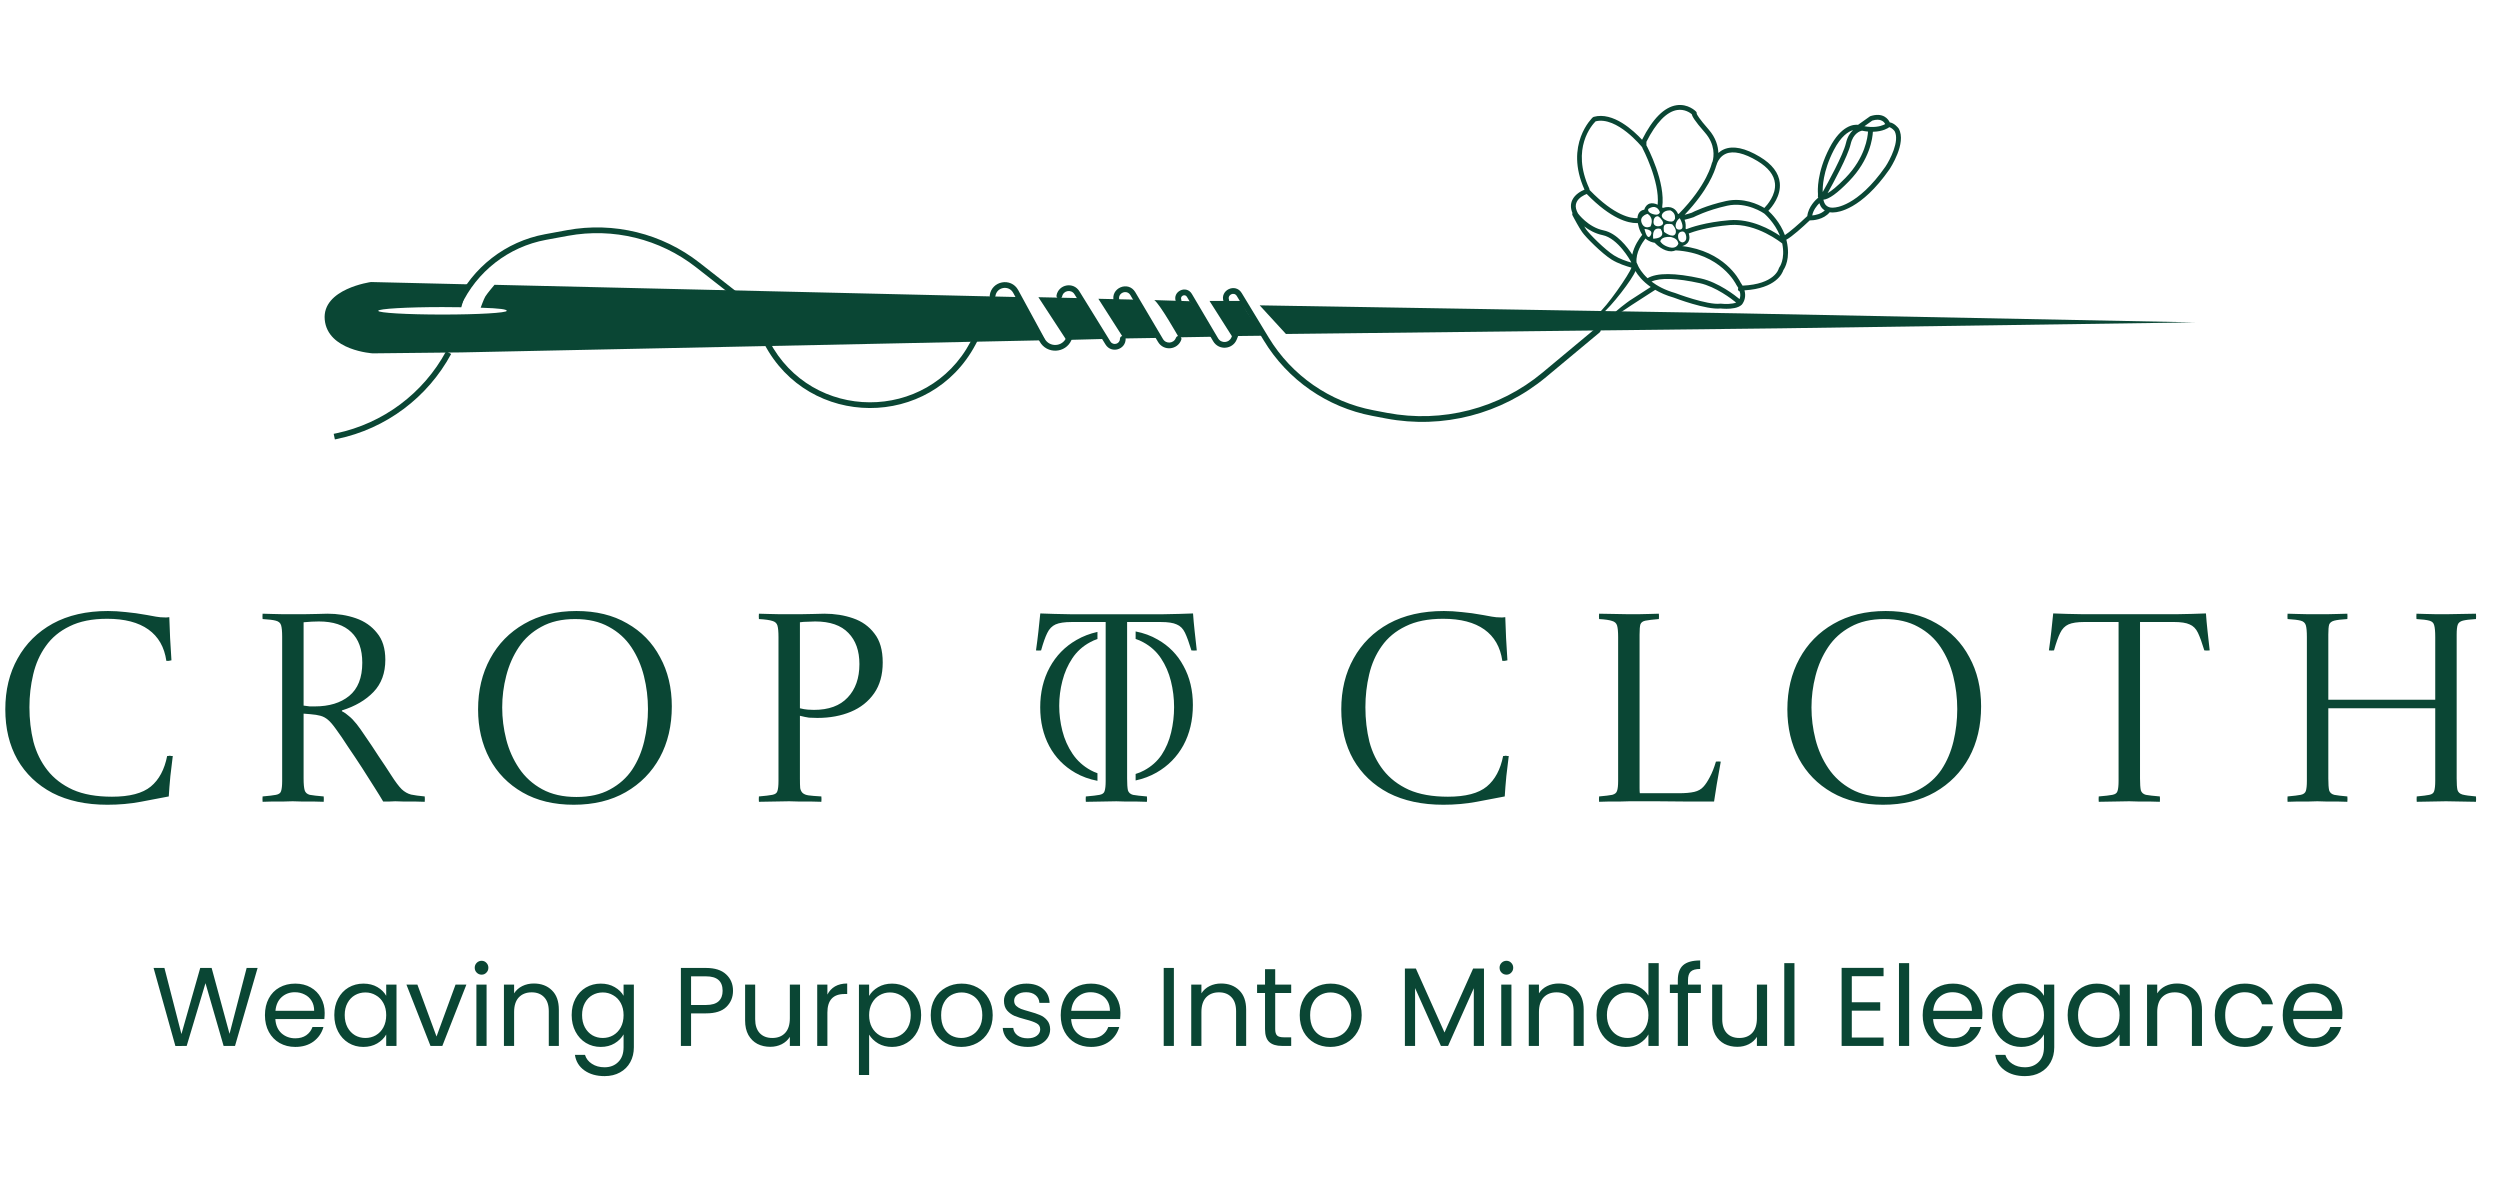 <svg xmlns="http://www.w3.org/2000/svg" fill="none" viewBox="0 0 447 215" height="215" width="447">
<g clip-path="url(#clip0_43_7734)">
<path fill="#0A4634" d="M30.894 135.169C30.766 136.191 30.623 137.389 30.463 138.763C30.335 140.104 30.239 141.318 30.175 142.404C28.738 142.692 27.061 143.011 25.145 143.362C23.26 143.714 21.28 143.889 19.203 143.889C15.402 143.889 12.128 143.187 9.381 141.781C6.666 140.344 4.574 138.348 3.105 135.792C1.667 133.237 0.949 130.25 0.949 126.832C0.949 123.383 1.683 120.348 3.153 117.729C4.622 115.078 6.714 113.002 9.429 111.5C12.176 109.999 15.466 109.249 19.299 109.249C20.321 109.249 21.391 109.312 22.509 109.44C23.627 109.536 24.889 109.712 26.294 109.967C26.837 110.063 27.365 110.159 27.876 110.255C28.387 110.351 28.93 110.398 29.505 110.398C29.601 110.398 29.696 110.398 29.792 110.398C29.92 110.398 30.08 110.382 30.271 110.351C30.303 111.373 30.351 112.618 30.415 114.088C30.511 115.557 30.591 116.883 30.655 118.064C30.463 118.096 30.303 118.128 30.175 118.16C30.048 118.16 29.904 118.16 29.744 118.16C29.393 115.701 28.323 113.832 26.534 112.554C24.745 111.277 22.286 110.638 19.155 110.638C16.472 110.638 14.236 111.085 12.448 111.98C10.659 112.842 9.238 114.024 8.184 115.525C7.129 116.994 6.379 118.687 5.932 120.604C5.484 122.488 5.261 124.437 5.261 126.449C5.261 128.621 5.5 130.681 5.98 132.63C6.491 134.546 7.321 136.239 8.471 137.709C9.621 139.178 11.138 140.344 13.023 141.206C14.907 142.037 17.239 142.452 20.018 142.452C23.18 142.452 25.496 141.845 26.965 140.631C28.435 139.418 29.409 137.597 29.888 135.169C29.952 135.169 30.016 135.169 30.08 135.169C30.175 135.137 30.271 135.121 30.367 135.121C30.431 135.121 30.511 135.137 30.607 135.169C30.703 135.169 30.798 135.169 30.894 135.169ZM55.481 127.695L54.283 127.599V139.194C54.283 140.152 54.347 140.855 54.475 141.302C54.603 141.717 54.906 141.989 55.385 142.117C55.896 142.212 56.727 142.308 57.877 142.404C57.909 142.724 57.909 143.043 57.877 143.362C57.429 143.362 56.839 143.346 56.104 143.314C55.401 143.314 54.699 143.314 53.996 143.314C53.325 143.283 52.766 143.267 52.319 143.267C51.904 143.267 51.345 143.283 50.642 143.314C49.971 143.314 49.3 143.314 48.63 143.314C47.959 143.346 47.4 143.362 46.953 143.362C46.921 143.043 46.921 142.724 46.953 142.404C48.071 142.308 48.869 142.212 49.348 142.117C49.859 142.021 50.163 141.797 50.258 141.446C50.386 141.063 50.45 140.456 50.45 139.625V113.848C50.45 112.89 50.386 112.203 50.258 111.788C50.131 111.373 49.811 111.101 49.3 110.973C48.821 110.846 48.039 110.75 46.953 110.686C46.921 110.366 46.921 110.047 46.953 109.728C47.4 109.728 47.959 109.744 48.63 109.776C49.332 109.776 50.019 109.792 50.69 109.823C51.392 109.823 51.952 109.823 52.367 109.823C52.782 109.823 53.405 109.823 54.235 109.823C55.066 109.792 55.896 109.776 56.727 109.776C57.557 109.744 58.164 109.728 58.547 109.728C60.368 109.728 62.061 109.999 63.626 110.542C65.191 111.085 66.453 111.964 67.411 113.177C68.401 114.359 68.897 115.956 68.897 117.969C68.897 120.332 68.194 122.249 66.788 123.718C65.383 125.187 63.498 126.289 61.135 127.024V127.168C61.582 127.391 61.997 127.679 62.38 128.03C62.796 128.35 63.259 128.829 63.77 129.468C64.153 129.947 64.696 130.713 65.399 131.767C66.134 132.822 66.9 133.971 67.699 135.217C68.529 136.431 69.28 137.565 69.951 138.619C70.685 139.769 71.308 140.599 71.819 141.11C72.33 141.59 72.889 141.909 73.496 142.069C74.103 142.196 74.918 142.308 75.94 142.404C75.972 142.724 75.972 143.043 75.94 143.362C75.493 143.362 74.918 143.346 74.215 143.314C73.512 143.314 72.825 143.314 72.155 143.314C71.516 143.283 71.021 143.267 70.669 143.267C70.286 143.267 69.919 143.283 69.567 143.314C69.216 143.314 68.865 143.314 68.513 143.314C68.162 142.708 67.651 141.877 66.98 140.823C66.309 139.737 65.559 138.555 64.728 137.277C63.898 136 63.067 134.754 62.237 133.54C61.438 132.295 60.719 131.24 60.081 130.378C59.538 129.611 59.059 129.052 58.643 128.701C58.228 128.35 57.781 128.11 57.302 127.982C56.855 127.855 56.248 127.759 55.481 127.695ZM54.283 126.162C54.699 126.226 55.066 126.273 55.385 126.305C55.705 126.305 56.008 126.305 56.296 126.305C58.851 126.305 60.895 125.683 62.428 124.437C63.993 123.159 64.776 121.179 64.776 118.496C64.776 116.1 64.121 114.279 62.812 113.034C61.502 111.756 59.57 111.117 57.014 111.117C56.216 111.117 55.305 111.165 54.283 111.261V126.162ZM120.121 126.305C120.121 129.755 119.403 132.806 117.965 135.457C116.528 138.076 114.5 140.136 111.88 141.638C109.261 143.139 106.163 143.889 102.585 143.889C99.04 143.889 95.989 143.155 93.434 141.685C90.879 140.216 88.914 138.204 87.541 135.648C86.167 133.061 85.481 130.122 85.481 126.832C85.481 123.447 86.199 120.428 87.637 117.777C89.074 115.126 91.102 113.05 93.722 111.548C96.373 110.015 99.487 109.249 103.065 109.249C106.578 109.249 109.597 109.983 112.12 111.452C114.675 112.89 116.64 114.902 118.013 117.489C119.419 120.045 120.121 122.983 120.121 126.305ZM115.857 126.785C115.857 124.772 115.618 122.808 115.139 120.891C114.659 118.975 113.909 117.25 112.887 115.717C111.865 114.184 110.523 112.97 108.862 112.075C107.201 111.149 105.189 110.686 102.825 110.686C100.461 110.686 98.449 111.149 96.788 112.075C95.127 112.97 93.785 114.184 92.763 115.717C91.741 117.25 90.99 118.959 90.511 120.843C90.032 122.696 89.793 124.581 89.793 126.497C89.793 128.414 90.032 130.314 90.511 132.199C90.99 134.083 91.757 135.808 92.811 137.373C93.865 138.938 95.239 140.184 96.932 141.11C98.625 142.037 100.669 142.5 103.065 142.5C105.428 142.5 107.425 142.053 109.054 141.158C110.715 140.264 112.04 139.082 113.03 137.613C114.021 136.112 114.739 134.419 115.186 132.534C115.634 130.65 115.857 128.733 115.857 126.785ZM146.141 128.366C145.598 128.366 145.102 128.35 144.655 128.318C144.208 128.254 143.665 128.142 143.026 127.982V139.194C143.026 139.961 143.042 140.536 143.074 140.919C143.138 141.27 143.282 141.558 143.505 141.781C143.761 142.005 144.112 142.149 144.559 142.212C145.007 142.276 145.773 142.34 146.859 142.404C146.891 142.724 146.891 143.043 146.859 143.362C146.348 143.362 145.725 143.346 144.991 143.314C144.256 143.314 143.537 143.314 142.835 143.314C142.132 143.283 141.557 143.267 141.11 143.267C140.407 143.267 139.513 143.283 138.427 143.314C137.341 143.346 136.43 143.362 135.696 143.362C135.664 143.043 135.664 142.724 135.696 142.404C136.814 142.308 137.612 142.212 138.091 142.117C138.602 142.021 138.906 141.797 139.002 141.446C139.129 141.063 139.193 140.456 139.193 139.625V113.896C139.193 112.938 139.129 112.251 139.002 111.836C138.874 111.421 138.57 111.149 138.091 111.021C137.612 110.862 136.814 110.75 135.696 110.686C135.664 110.366 135.664 110.047 135.696 109.728C136.175 109.728 136.75 109.744 137.42 109.776C138.123 109.776 138.81 109.792 139.481 109.823C140.151 109.823 140.694 109.823 141.11 109.823C141.557 109.823 142.196 109.823 143.026 109.823C143.857 109.792 144.687 109.776 145.518 109.776C146.38 109.744 147.003 109.728 147.386 109.728C149.239 109.728 150.948 109.999 152.513 110.542C154.11 111.085 155.388 111.996 156.346 113.273C157.336 114.519 157.831 116.244 157.831 118.448C157.831 120.652 157.32 122.488 156.298 123.958C155.276 125.427 153.886 126.529 152.13 127.264C150.373 127.998 148.376 128.366 146.141 128.366ZM143.026 126.641C143.537 126.769 144 126.848 144.416 126.88C144.863 126.912 145.23 126.928 145.518 126.928C148.169 126.928 150.181 126.194 151.555 124.724C152.96 123.255 153.663 121.259 153.663 118.735C153.663 116.372 153.008 114.519 151.698 113.177C150.389 111.804 148.408 111.117 145.757 111.117C145.406 111.117 144.975 111.133 144.464 111.165C143.953 111.165 143.473 111.197 143.026 111.261V126.641ZM269.766 135.169C269.638 136.191 269.494 137.389 269.335 138.763C269.207 140.104 269.111 141.318 269.047 142.404C267.61 142.692 265.933 143.011 264.016 143.362C262.132 143.714 260.151 143.889 258.075 143.889C254.274 143.889 251 143.187 248.253 141.781C245.538 140.344 243.446 138.348 241.976 135.792C240.539 133.237 239.82 130.25 239.82 126.832C239.82 123.383 240.555 120.348 242.024 117.729C243.494 115.078 245.586 113.002 248.301 111.5C251.048 109.999 254.338 109.249 258.171 109.249C259.193 109.249 260.263 109.312 261.381 109.44C262.499 109.536 263.761 109.712 265.166 109.967C265.709 110.063 266.236 110.159 266.747 110.255C267.258 110.351 267.801 110.398 268.376 110.398C268.472 110.398 268.568 110.398 268.664 110.398C268.792 110.398 268.951 110.382 269.143 110.351C269.175 111.373 269.223 112.618 269.287 114.088C269.383 115.557 269.462 116.883 269.526 118.064C269.335 118.096 269.175 118.128 269.047 118.16C268.919 118.16 268.776 118.16 268.616 118.16C268.265 115.701 267.195 113.832 265.406 112.554C263.617 111.277 261.158 110.638 258.027 110.638C255.344 110.638 253.108 111.085 251.319 111.98C249.531 112.842 248.109 114.024 247.055 115.525C246.001 116.994 245.251 118.687 244.803 120.604C244.356 122.488 244.133 124.437 244.133 126.449C244.133 128.621 244.372 130.681 244.851 132.63C245.362 134.546 246.193 136.239 247.343 137.709C248.493 139.178 250.01 140.344 251.894 141.206C253.779 142.037 256.111 142.452 258.89 142.452C262.052 142.452 264.368 141.845 265.837 140.631C267.306 139.418 268.281 137.597 268.76 135.169C268.824 135.169 268.887 135.169 268.951 135.169C269.047 135.137 269.143 135.121 269.239 135.121C269.303 135.121 269.383 135.137 269.478 135.169C269.574 135.169 269.67 135.169 269.766 135.169ZM285.92 143.362C285.888 143.043 285.888 142.724 285.92 142.404C287.006 142.308 287.789 142.212 288.268 142.117C288.747 141.989 289.034 141.749 289.13 141.398C289.258 141.047 289.322 140.456 289.322 139.625V113.896C289.322 112.938 289.258 112.251 289.13 111.836C289.003 111.421 288.699 111.149 288.22 111.021C287.773 110.862 287.006 110.75 285.92 110.686C285.888 110.366 285.888 110.047 285.92 109.728C286.655 109.728 287.565 109.744 288.651 109.776C289.737 109.807 290.6 109.823 291.238 109.823C291.654 109.823 292.197 109.823 292.867 109.823C293.538 109.792 294.209 109.776 294.88 109.776C295.583 109.744 296.157 109.728 296.605 109.728C296.637 110.047 296.637 110.366 296.605 110.686C295.487 110.782 294.688 110.878 294.209 110.973C293.73 111.069 293.426 111.293 293.299 111.644C293.203 111.996 293.155 112.602 293.155 113.465V139.002C293.155 139.801 293.155 140.44 293.155 140.919C293.155 141.366 293.171 141.669 293.203 141.829H300.198C301.316 141.829 302.226 141.749 302.929 141.59C303.632 141.43 304.191 141.11 304.606 140.631C304.957 140.248 305.325 139.689 305.708 138.954C306.123 138.188 306.491 137.261 306.81 136.175C307.098 136.144 307.385 136.144 307.673 136.175C307.417 137.613 307.177 138.97 306.954 140.248C306.762 141.526 306.602 142.548 306.475 143.314C304.973 143.314 303.328 143.314 301.54 143.314C299.783 143.283 298.01 143.267 296.221 143.267C294.465 143.267 292.836 143.267 291.334 143.267C290.887 143.267 290.328 143.283 289.657 143.314C288.987 143.314 288.316 143.314 287.645 143.314C286.974 143.346 286.399 143.362 285.92 143.362ZM354.221 126.305C354.221 129.755 353.502 132.806 352.065 135.457C350.627 138.076 348.599 140.136 345.98 141.638C343.36 143.139 340.262 143.889 336.685 143.889C333.139 143.889 330.089 143.155 327.533 141.685C324.978 140.216 323.014 138.204 321.64 135.648C320.267 133.061 319.58 130.122 319.58 126.832C319.58 123.447 320.298 120.428 321.736 117.777C323.173 115.126 325.202 113.05 327.821 111.548C330.472 110.015 333.586 109.249 337.164 109.249C340.677 109.249 343.696 109.983 346.219 111.452C348.775 112.89 350.739 114.902 352.113 117.489C353.518 120.045 354.221 122.983 354.221 126.305ZM349.956 126.785C349.956 124.772 349.717 122.808 349.238 120.891C348.759 118.975 348.008 117.25 346.986 115.717C345.964 114.184 344.622 112.97 342.961 112.075C341.3 111.149 339.288 110.686 336.924 110.686C334.56 110.686 332.548 111.149 330.887 112.075C329.226 112.97 327.885 114.184 326.863 115.717C325.84 117.25 325.09 118.959 324.611 120.843C324.131 122.696 323.892 124.581 323.892 126.497C323.892 128.414 324.131 130.314 324.611 132.199C325.09 134.083 325.856 135.808 326.91 137.373C327.965 138.938 329.338 140.184 331.031 141.11C332.724 142.037 334.768 142.5 337.164 142.5C339.527 142.5 341.524 142.053 343.153 141.158C344.814 140.264 346.139 139.082 347.13 137.613C348.12 136.112 348.838 134.419 349.286 132.534C349.733 130.65 349.956 128.733 349.956 126.785ZM375.257 143.362C375.225 143.043 375.225 142.724 375.257 142.404C376.407 142.308 377.221 142.212 377.7 142.117C378.211 142.021 378.515 141.797 378.611 141.446C378.738 141.063 378.802 140.456 378.802 139.625V111.213H372.717C371.44 111.213 370.481 111.357 369.843 111.644C369.204 111.932 368.709 112.443 368.357 113.177C368.006 113.88 367.639 114.918 367.255 116.292C366.968 116.324 366.664 116.324 366.345 116.292C366.505 115.174 366.648 114.04 366.776 112.89C366.904 111.708 367.016 110.638 367.112 109.68C368.613 109.744 370.418 109.792 372.526 109.823C374.634 109.823 377.381 109.823 380.767 109.823C384.216 109.823 386.979 109.823 389.056 109.823C391.132 109.792 392.921 109.744 394.422 109.68C394.486 110.606 394.582 111.66 394.709 112.842C394.837 114.024 394.965 115.174 395.093 116.292C394.741 116.324 394.422 116.324 394.134 116.292C393.719 114.918 393.336 113.864 392.985 113.129C392.633 112.395 392.138 111.9 391.499 111.644C390.892 111.357 389.95 111.213 388.672 111.213H382.635V139.194C382.635 140.152 382.683 140.855 382.779 141.302C382.907 141.717 383.21 141.989 383.689 142.117C384.201 142.212 385.031 142.308 386.181 142.404C386.213 142.724 386.213 143.043 386.181 143.362C385.702 143.362 385.111 143.346 384.408 143.314C383.737 143.314 383.067 143.314 382.396 143.314C381.725 143.283 381.166 143.267 380.719 143.267C380.048 143.267 379.154 143.283 378.036 143.314C376.918 143.346 375.991 143.362 375.257 143.362ZM409.02 143.362C408.989 143.043 408.989 142.724 409.02 142.404C410.107 142.308 410.889 142.212 411.368 142.117C411.847 142.021 412.151 141.797 412.279 141.446C412.406 141.063 412.47 140.456 412.47 139.625V113.896C412.47 112.906 412.406 112.203 412.279 111.788C412.151 111.373 411.847 111.101 411.368 110.973C410.889 110.846 410.107 110.75 409.02 110.686C408.989 110.366 408.989 110.047 409.02 109.728C409.5 109.728 410.075 109.744 410.745 109.776C411.416 109.776 412.087 109.792 412.758 109.823C413.428 109.823 413.971 109.823 414.387 109.823C414.802 109.823 415.345 109.823 416.016 109.823C416.687 109.792 417.357 109.776 418.028 109.776C418.731 109.744 419.29 109.728 419.705 109.728C419.737 110.047 419.737 110.366 419.705 110.686C418.619 110.75 417.836 110.846 417.357 110.973C416.878 111.101 416.575 111.341 416.447 111.692C416.351 112.043 416.303 112.634 416.303 113.465V125.108H435.42V113.896C435.42 112.906 435.357 112.203 435.229 111.788C435.133 111.373 434.845 111.101 434.366 110.973C433.919 110.846 433.153 110.75 432.067 110.686C432.035 110.366 432.035 110.047 432.067 109.728C432.514 109.728 433.057 109.744 433.696 109.776C434.366 109.776 435.037 109.792 435.708 109.823C436.411 109.823 436.97 109.823 437.385 109.823C438.056 109.823 438.934 109.807 440.02 109.776C441.106 109.744 442 109.728 442.703 109.728C442.735 110.047 442.735 110.366 442.703 110.686C441.617 110.75 440.835 110.846 440.355 110.973C439.876 111.101 439.573 111.341 439.445 111.692C439.317 112.043 439.253 112.634 439.253 113.465V139.194C439.253 140.152 439.301 140.839 439.397 141.254C439.525 141.669 439.828 141.941 440.307 142.069C440.787 142.196 441.585 142.308 442.703 142.404C442.735 142.724 442.735 143.043 442.703 143.362C442 143.362 441.09 143.346 439.972 143.314C438.854 143.283 437.976 143.267 437.337 143.267C436.698 143.267 435.836 143.283 434.75 143.314C433.696 143.346 432.817 143.362 432.114 143.362C432.082 143.043 432.082 142.724 432.114 142.404C433.168 142.308 433.919 142.212 434.366 142.117C434.845 142.021 435.133 141.797 435.229 141.446C435.357 141.063 435.42 140.456 435.42 139.625V126.641H416.303V139.194C416.303 140.152 416.351 140.855 416.447 141.302C416.575 141.717 416.878 141.989 417.357 142.117C417.836 142.212 418.619 142.308 419.705 142.404C419.737 142.724 419.737 143.043 419.705 143.362C419.258 143.362 418.683 143.346 417.98 143.314C417.309 143.314 416.639 143.314 415.968 143.314C415.329 143.283 414.786 143.267 414.339 143.267C413.924 143.267 413.381 143.283 412.71 143.314C412.039 143.314 411.368 143.314 410.697 143.314C410.059 143.346 409.5 143.362 409.02 143.362Z"></path>
<path fill="#0A4634" d="M194.148 143.366C194.116 143.047 194.116 142.727 194.148 142.408C195.298 142.312 196.113 142.216 196.592 142.121C197.103 142.025 197.406 141.801 197.502 141.45C197.63 141.066 197.694 140.46 197.694 139.629V111.217H191.609C190.331 111.217 189.373 111.361 188.734 111.648C188.095 111.935 187.6 112.447 187.249 113.181C186.897 113.884 186.53 114.922 186.147 116.296C185.859 116.327 185.556 116.327 185.236 116.296C185.396 115.178 185.54 114.044 185.668 112.894C185.795 111.712 185.907 110.642 186.003 109.684C187.504 109.747 189.309 109.795 191.417 109.827C193.525 109.827 196.272 109.827 199.658 109.827C203.108 109.827 205.871 109.827 207.947 109.827C210.023 109.795 211.812 109.747 213.313 109.684C213.377 110.61 213.473 111.664 213.601 112.846C213.728 114.028 213.856 115.178 213.984 116.296C213.633 116.327 213.313 116.327 213.026 116.296C212.61 114.922 212.227 113.868 211.876 113.133C211.524 112.399 211.029 111.904 210.391 111.648C209.784 111.361 208.841 111.217 207.564 111.217H201.527V139.198C201.527 140.156 201.575 140.859 201.67 141.306C201.798 141.721 202.102 141.993 202.581 142.121C203.092 142.216 203.922 142.312 205.072 142.408C205.104 142.727 205.104 143.047 205.072 143.366C204.593 143.366 204.002 143.35 203.299 143.318C202.629 143.318 201.958 143.318 201.287 143.318C200.616 143.286 200.057 143.27 199.61 143.27C198.939 143.27 198.045 143.286 196.927 143.318C195.809 143.35 194.883 143.366 194.148 143.366Z"></path>
<path fill="#0A4634" d="M80.666 63.289C76.448 71.094 69.009 76.648 60.328 78.475L59.875 78.571L59.664 77.569L60.117 77.474C68.504 75.708 75.69 70.343 79.766 62.803L80.666 63.289Z" clip-rule="evenodd" fill-rule="evenodd"></path>
<path fill="#0A4634" d="M124.444 47.783C117.974 42.719 109.642 40.672 101.561 42.161L97.639 42.883C90.93 44.119 85.24 48.537 82.38 54.731L81.45 54.302C84.45 47.806 90.418 43.173 97.454 41.877L101.376 41.154C109.745 39.612 118.374 41.733 125.075 46.977L131.554 52.048L130.923 52.854L124.444 47.783ZM175.35 59.875L174.423 61.62C166.363 76.802 144.581 76.716 136.641 61.471L137.549 60.998C145.108 75.512 165.846 75.594 173.519 61.14L174.446 59.395L175.35 59.875Z" clip-rule="evenodd" fill-rule="evenodd"></path>
<path fill="#0A4634" d="M181.159 52.361C180.368 50.909 178.181 51.323 177.976 52.963C177.941 53.244 177.685 53.443 177.404 53.408C177.124 53.373 176.925 53.117 176.96 52.836C177.288 50.209 180.792 49.546 182.058 51.872L186.784 60.558C187.642 62.135 189.941 62.026 190.646 60.376C190.757 60.116 191.058 59.996 191.318 60.107C191.578 60.218 191.699 60.519 191.587 60.779C190.545 63.215 187.152 63.375 185.885 61.048L181.159 52.361Z" clip-rule="evenodd" fill-rule="evenodd"></path>
<path fill="#0A4634" d="M192.113 52.605C191.539 51.677 190.125 51.931 189.911 53.001C189.856 53.278 189.586 53.458 189.309 53.403C189.032 53.347 188.852 53.078 188.907 52.8C189.304 50.819 191.922 50.348 192.984 52.067L198.54 61.062C199.028 61.852 200.245 61.506 200.245 60.578C200.245 60.295 200.475 60.066 200.757 60.066C201.04 60.066 201.269 60.295 201.269 60.578C201.269 62.538 198.699 63.267 197.669 61.6L192.113 52.605Z" clip-rule="evenodd" fill-rule="evenodd"></path>
<path fill="#0A4634" d="M202.109 52.765C201.462 51.671 199.785 52.392 200.134 53.614C200.212 53.886 200.054 54.169 199.782 54.247C199.511 54.324 199.227 54.167 199.15 53.895C198.471 51.518 201.732 50.116 202.99 52.244L207.942 60.623C208.493 61.556 209.882 61.425 210.25 60.405C210.346 60.139 210.639 60.002 210.905 60.097C211.171 60.193 211.309 60.487 211.213 60.753C210.552 62.587 208.053 62.822 207.061 61.144L202.109 52.765Z" clip-rule="evenodd" fill-rule="evenodd"></path>
<path fill="#0A4634" d="M212.223 53.075C211.87 52.478 210.959 52.919 211.209 53.566C211.311 53.83 211.179 54.126 210.916 54.228C210.652 54.33 210.356 54.199 210.254 53.935C209.552 52.115 212.112 50.875 213.105 52.554L217.799 60.498C218.362 61.449 219.772 61.34 220.181 60.313L220.493 59.532C220.597 59.27 220.895 59.142 221.158 59.247C221.42 59.351 221.548 59.649 221.444 59.912L221.132 60.693C220.408 62.509 217.913 62.702 216.918 61.019L212.223 53.075Z" clip-rule="evenodd" fill-rule="evenodd"></path>
<path fill="#0A4634" d="M221.137 52.919C220.653 52.121 219.431 52.702 219.745 53.581C219.84 53.848 219.702 54.141 219.435 54.236C219.169 54.331 218.876 54.192 218.781 53.926C218.052 51.885 220.889 50.535 222.013 52.388L226.858 60.376C230.969 67.152 237.76 71.867 245.545 73.35L248.001 73.818C257.875 75.699 268.073 73.059 275.795 66.624L285.372 58.644C285.589 58.463 285.912 58.492 286.093 58.709C286.274 58.927 286.244 59.249 286.027 59.43L276.451 67.411C268.493 74.042 257.984 76.762 247.809 74.824L245.354 74.356C237.284 72.819 230.244 67.931 225.983 60.907L221.137 52.919Z" clip-rule="evenodd" fill-rule="evenodd"></path>
<path fill="#0A4634" d="M328.036 37.963C327.965 37.974 327.821 37.993 327.629 37.993C327.489 37.993 327.327 37.982 327.15 37.952C326.026 39.305 324.163 39.404 323.654 39.404C323.624 39.404 323.601 39.404 323.582 39.404C322.345 40.573 320.43 42.311 319.393 42.862C319.419 42.964 319.449 43.062 319.472 43.167C320.147 46.214 319.132 47.911 318.865 48.292C318.687 48.862 317.548 51.573 311.914 51.913C312.22 53.025 311.858 53.836 311.631 54.202C311.518 54.387 311.424 54.481 311.405 54.5C310.779 55.092 309.584 55.212 308.694 55.212C308.207 55.212 307.811 55.175 307.649 55.156C305.103 55.439 299.477 53.293 299.273 53.214C297.942 52.837 296.856 52.346 295.954 51.822L291.825 54.488C291.753 54.534 289.437 56.101 289.358 56.101C289.215 56.101 288.672 56.23 288.589 56.101C288.461 55.901 291.157 53.893 291.357 53.764L295.151 51.313C293.684 50.291 292.851 49.201 292.413 48.458C291.923 49.869 288.029 54.91 286.43 56.101C286.517 56.101 286.351 56.158 286.43 56.101C286.298 56.101 285.785 56.215 285.698 56.101C285.555 55.909 285.509 56.245 285.698 56.101C287.225 54.959 291.308 49.05 291.704 47.851C290.84 47.621 289.313 47.142 288.129 46.395C286.379 45.29 283.494 42.383 282.876 41.478C282.253 40.569 281.473 39.087 281.439 39.023L281.156 38.483C281.088 38.355 281.092 38.208 281.152 38.091V38.087C280.801 37.25 280.794 36.466 281.13 35.757C281.62 34.723 282.721 34.15 283.309 33.909C279.655 25.831 284.731 21.038 284.784 20.988C284.833 20.943 284.897 20.909 284.961 20.89C288.434 19.933 292.104 23.372 293.601 24.99C295.49 21.23 297.561 19.152 299.756 18.816C301.841 18.5 303.206 19.895 303.263 19.955C303.361 20.057 303.402 20.2 303.376 20.34C303.376 20.344 303.376 20.344 303.376 20.347C303.444 20.525 303.78 21.188 305.484 23.127C306.815 24.643 307.204 26.166 307.242 27.351C307.513 27.102 307.845 26.872 308.249 26.698C309.866 26.004 312.027 26.453 314.667 28.041C316.855 29.357 318.05 30.926 318.227 32.706C318.457 35.04 316.843 36.997 316.183 37.688C316.745 38.2 318.31 39.777 319.14 42.036C319.902 41.561 321.659 40.045 323.115 38.66C323.122 38.653 323.134 38.649 323.141 38.645C323.326 36.945 324.672 35.696 325.087 35.353C325.083 35.316 325.08 35.282 325.076 35.248C325.072 35.236 325.061 35.217 325.057 35.21C325.023 35.119 325.027 35.021 325.053 34.931C325.046 34.769 325.046 34.64 325.049 34.576C325.015 34.192 324.804 30.903 327.116 26.449C329.239 22.342 331.502 22.237 332.215 22.32L334.327 20.819C334.364 20.792 334.402 20.773 334.447 20.759C335.439 20.445 336.276 20.472 336.94 20.845C337.464 21.139 337.747 21.581 337.887 21.878C338.72 22.003 339.38 22.84 339.459 22.946C339.471 22.961 339.482 22.98 339.493 22.995C340.938 25.582 337.97 30.077 337.838 30.273C332.762 37.574 328.534 37.944 328.036 37.963ZM318.046 48.006C318.061 47.938 318.091 47.877 318.133 47.825C318.144 47.81 319.245 46.414 318.661 43.522C318.642 43.51 318.623 43.503 318.604 43.492C318.559 43.454 314.105 39.845 309.304 40.237C305.341 40.561 302.78 41.421 301.947 41.742C302.132 42.307 302.12 42.798 301.894 43.205C301.619 43.695 301.117 43.91 300.774 44.001C308.279 44.902 310.93 49.925 311.198 50.48C311.345 50.683 311.469 50.883 311.571 51.075C311.575 51.075 311.579 51.072 311.582 51.072C317.303 50.815 318.02 48.115 318.046 48.006ZM298.67 37.616C298.67 37.616 297.802 37.556 297.353 38.065C297.274 38.155 297.203 38.257 297.157 38.385C296.848 39.245 299.005 40.063 299.348 39.347C299.409 39.222 299.446 39.143 299.477 39.094C299.454 39.245 299.413 39.347 299.413 39.347C299.413 39.347 299.605 38.857 299.477 39.094C299.484 39.053 299.488 39.008 299.492 38.955C299.518 38.57 299.416 37.986 298.67 37.616ZM300.091 43.556C300.088 43.488 300.065 43.431 300.05 43.371C299.842 42.519 298.696 42.368 298.696 42.368C296.939 42.243 296.863 43.16 296.863 43.16C296.867 43.167 297.203 43.88 298.504 44.223C299.812 44.566 300.091 43.556 300.091 43.556ZM298.99 40.105C298.99 40.105 298.104 39.886 297.697 40.18C297.286 40.474 297.542 41.463 297.542 41.463C297.542 41.463 299.028 42.639 299.522 41.87C300.016 41.104 298.99 40.105 298.99 40.105ZM296.392 38.668C296.414 38.679 295.694 38.589 295.645 39.622C295.592 40.656 296.682 40.437 296.682 40.437C296.682 40.437 297.761 40.267 297.221 39.453C296.682 38.642 296.392 38.668 296.392 38.668ZM296.924 40.938C296.924 40.938 295.434 40.361 295.573 42.454C295.577 42.53 295.581 42.602 295.588 42.681C295.588 42.681 295.898 42.681 296.248 42.602C296.886 42.462 297.655 42.066 296.924 40.938ZM295.128 42.092C295.758 41.033 294.095 40.942 294.042 40.938H294.039C294.039 40.938 294.453 42.982 295.053 42.198C295.079 42.168 295.102 42.138 295.128 42.092ZM295.117 40.49C295.834 38.86 294.566 38.234 294.566 38.234C294.566 38.234 294.027 38.374 293.692 38.747C293.465 39 293.33 39.362 293.529 39.864C293.616 40.082 293.722 40.241 293.835 40.358C294.37 40.904 295.117 40.49 295.117 40.49ZM294.793 37.842C294.906 37.993 295.125 38.151 295.539 38.283C296.667 38.642 296.784 37.937 296.784 37.937C296.784 37.937 296.769 37.884 296.735 37.804C296.58 37.439 296.026 36.496 294.721 37.359C294.721 37.359 294.597 37.586 294.793 37.842ZM300.336 41.055C300.401 41.051 300.453 41.04 300.502 41.025C301.355 40.769 300.336 39.008 300.336 39.008C300.246 39.064 300.163 39.136 300.084 39.219C299.462 39.856 299.322 41.123 300.336 41.055ZM300.748 41.402C300.748 41.402 300.721 41.402 300.691 41.41C300.514 41.432 299.956 41.568 300.042 42.39C300.088 42.835 300.261 43.069 300.435 43.194C300.638 43.341 300.846 43.341 300.846 43.341C300.846 43.341 301.649 43.239 301.494 42.251C301.336 41.259 300.748 41.402 300.748 41.402ZM299.541 52.399C299.597 52.422 305.292 54.587 307.589 54.296C307.623 54.292 307.66 54.292 307.694 54.296C308.456 54.387 309.716 54.383 310.425 54.1C309.64 53.459 306.789 51.264 303.934 50.634C299.809 49.725 296.848 49.631 295.294 50.344C296.297 51.109 297.666 51.864 299.541 52.399ZM294.582 49.744C296.264 48.749 299.465 48.76 304.123 49.789C307.264 50.483 310.274 52.848 311.032 53.478C311.164 53.153 311.239 52.697 311.069 52.116C310.949 52.086 310.839 52.003 310.783 51.879C310.722 51.743 310.741 51.6 310.809 51.483C310.719 51.313 310.609 51.14 310.474 50.955C310.458 50.932 310.443 50.906 310.428 50.879C310.402 50.823 307.709 45.268 299.62 44.762C299.375 44.861 299.122 44.928 298.851 44.936C298.828 44.936 298.805 44.936 298.783 44.936C297.448 44.936 296.233 43.801 295.849 43.401C295.517 43.363 294.842 43.212 294.204 42.647C293.578 43.454 292.451 45.177 292.613 46.923L292.847 47.414C292.862 47.444 292.869 47.478 292.877 47.512C293.058 47.892 293.544 48.783 294.582 49.744ZM283.585 40.991C284.158 41.828 286.952 44.634 288.589 45.667C289.566 46.282 290.84 46.712 291.678 46.95L291.572 46.724C291.549 46.682 289.328 42.613 286.556 42.043C285.218 41.768 284.101 41.131 283.257 40.478C283.366 40.659 283.479 40.833 283.585 40.991ZM281.906 36.13C281.676 36.613 281.691 37.145 281.944 37.755C282.004 37.899 282.076 38.046 282.144 38.163C282.163 38.185 283.935 40.625 286.726 41.195C289.087 41.681 290.991 44.193 291.851 45.52C292.176 43.959 293.115 42.624 293.631 41.983C293.394 41.632 293.179 41.195 293.016 40.648C292.937 40.373 292.877 40.12 292.835 39.879C292.76 39.882 292.685 39.89 292.598 39.89C291.165 39.89 288.103 39.207 283.705 34.682C283.257 34.855 282.291 35.319 281.906 36.13ZM285.293 21.694C284.678 22.308 280.85 26.547 284.158 33.69C284.173 33.724 284.184 33.762 284.192 33.799L284.222 33.973C288.744 38.664 291.704 39.06 292.775 39.011C292.798 38.585 292.911 38.242 293.122 37.978C293.394 37.635 293.741 37.533 293.963 37.499L294.008 37.458C294.223 36.771 294.634 36.507 294.947 36.405C295.419 36.258 295.939 36.39 296.392 36.598C296.803 32.4 293.692 26.513 293.661 26.453C293.639 26.412 293.627 26.366 293.62 26.321C293.616 26.317 293.616 26.317 293.612 26.314C293.567 26.265 289.128 20.755 285.293 21.694ZM304.832 23.692C302.939 21.535 302.55 20.77 302.497 20.423C302.147 20.129 301.185 19.469 299.869 19.672C298.002 19.966 296.101 21.931 294.378 25.356V26.004C294.389 26.019 294.408 26.034 294.416 26.053C294.559 26.321 297.866 32.581 297.195 37.077C297.24 37.111 297.289 37.145 297.327 37.171C298.044 36.945 298.662 36.971 299.167 37.243C299.646 37.503 299.891 37.933 300.005 38.208C300.054 38.223 300.095 38.246 300.14 38.265C305.262 33.079 306.08 29.18 306.088 29.138C306.103 29.07 306.133 29.01 306.174 28.961C306.186 28.927 306.197 28.897 306.212 28.863C306.442 28.014 306.736 25.857 304.832 23.692ZM317.364 32.785C317.217 31.295 316.157 29.949 314.218 28.78C311.869 27.369 309.927 26.921 308.595 27.486C307.664 27.882 307.215 28.697 307.027 29.161C306.959 29.406 306.898 29.553 306.887 29.579C306.88 29.595 306.868 29.602 306.861 29.617C306.585 30.624 305.397 34.011 301.208 38.404C301.6 38.31 302.037 38.185 302.463 38.042C302.773 37.88 305.039 36.733 308.629 35.941C311.711 35.259 314.384 36.545 315.467 37.182C315.946 36.688 317.571 34.867 317.364 32.785ZM315.448 38.185C315.418 38.163 312.355 35.998 308.818 36.782C305.16 37.593 302.863 38.808 302.841 38.819C302.818 38.83 302.799 38.838 302.776 38.845C302.418 38.966 301.811 39.158 301.2 39.294C301.449 39.875 301.423 40.516 301.381 40.863L301.483 40.953L301.517 40.976C302.275 40.674 304.93 39.724 309.233 39.373C313.106 39.056 316.658 41.082 318.261 42.168C317.322 39.766 315.448 38.189 315.448 38.185ZM324.027 38.521C324.597 38.468 325.57 38.28 326.271 37.623C326.128 37.533 325.988 37.427 325.853 37.292C325.592 37.024 325.419 36.681 325.298 36.33C324.861 36.764 324.205 37.556 324.027 38.521ZM332.92 23.364C332.66 23.417 331.355 23.768 330.891 25.789C330.397 27.939 327.757 32.781 326.773 34.542C327.403 34.18 328.413 33.419 329.978 31.804C333.501 28.177 333.946 24.511 334.002 23.53C333.652 23.496 333.29 23.44 332.92 23.364ZM327.882 26.838C325.898 30.666 325.872 33.615 325.902 34.339C326.743 32.838 329.567 27.705 330.054 25.593C330.318 24.447 330.816 23.726 331.325 23.27C330.491 23.512 329.19 24.315 327.882 26.838ZM336.506 21.592C336.073 21.354 335.488 21.343 334.768 21.562L333.357 22.569C333.727 22.637 334.093 22.682 334.44 22.697C335.918 22.761 336.789 22.35 337.072 22.188C336.982 22.003 336.812 21.758 336.506 21.592ZM338.754 23.44C338.569 23.202 338.143 22.787 337.774 22.731C337.755 22.753 337.736 22.784 337.71 22.802C337.668 22.836 336.725 23.53 334.87 23.561C334.817 24.669 334.361 28.531 330.601 32.404C328.511 34.557 327.007 35.636 326.022 35.704C326.105 36.077 326.241 36.447 326.471 36.684C327.044 37.269 327.874 37.118 327.904 37.111C327.934 37.103 327.961 37.103 327.991 37.103C328.036 37.103 332.09 37.024 337.121 29.791C337.902 28.618 339.704 25.212 338.754 23.44Z"></path>
<path fill="#0A4634" d="M66.334 50.426L84.545 50.859C84.545 50.859 83.402 52.334 83.127 52.888C82.897 53.352 82.512 54.823 82.482 54.936C81.419 54.917 80.291 54.906 79.118 54.906C72.771 54.906 67.627 55.204 67.627 55.574C67.627 55.943 72.771 56.241 79.118 56.241C85.465 56.241 90.609 55.943 90.609 55.574C90.609 55.321 89.504 55.129 85.944 55.015C85.944 55.015 86.51 53.443 86.778 53.009C87.147 52.41 88.418 50.924 88.418 50.924L181.975 53.111L186.9 60.838L82.512 63.01L66.647 63.18C66.647 63.18 58.576 62.701 58.063 57.161C57.547 51.625 66.334 50.426 66.334 50.426Z"></path>
<path fill="#0A4634" d="M185.664 53.139L193.225 53.308L197.826 60.594L190.657 60.783L185.664 53.139Z"></path>
<path fill="#0A4634" d="M196.387 53.422L202.862 53.573L207.274 60.414L200.92 60.516L196.387 53.422Z"></path>
<path fill="#0A4634" d="M216.257 53.803H222.024C222.024 53.803 222.593 56.307 226.553 60.018L220.251 60.093L216.257 53.803Z"></path>
<path fill="#0A4634" d="M206.388 53.656L212.769 53.86C212.769 53.86 216.292 59.019 216.729 60.09L216.797 60.211L210.759 60.312C210.755 60.316 207.433 54.418 206.388 53.656Z"></path>
<path fill="#0A4634" d="M225.231 54.596L311.079 56.027L392.43 57.639L318.297 58.706L229.927 59.714L225.231 54.596Z"></path>
<path fill="#0A4634" d="M197.931 138.671C198.534 138.764 199.172 138.812 199.846 138.812C200.368 138.812 200.867 138.783 201.344 138.728V139.812C200.738 139.873 200.113 139.907 199.468 139.907C198.942 139.907 198.429 139.886 197.931 139.845V138.671ZM196.225 114.254C195.755 114.412 195.313 114.606 194.899 114.837C193.591 115.542 192.534 116.498 191.729 117.706C190.923 118.914 190.332 120.261 189.954 121.746C189.577 123.206 189.388 124.691 189.388 126.201C189.388 127.711 189.577 129.209 189.954 130.694C190.332 132.179 190.935 133.539 191.766 134.772C192.596 136.006 193.679 136.987 195.013 137.717C195.394 137.925 195.798 138.103 196.225 138.252V139.612C194.767 139.332 193.444 138.852 192.257 138.17C190.243 137.012 188.695 135.427 187.612 133.413C186.53 131.374 185.989 129.058 185.989 126.466C185.989 123.798 186.556 121.419 187.688 119.33C188.821 117.241 190.419 115.605 192.483 114.422C193.622 113.763 194.869 113.285 196.225 112.985V114.254ZM203.05 112.901C204.496 113.181 205.807 113.662 206.981 114.346C208.995 115.478 210.544 117.065 211.626 119.104C212.733 121.117 213.287 123.433 213.287 126.051C213.287 128.769 212.72 131.173 211.588 133.262C210.455 135.326 208.857 136.95 206.793 138.133C205.659 138.783 204.411 139.252 203.05 139.545V138.383C203.593 138.22 204.099 138.011 204.565 137.755C205.874 137.05 206.919 136.119 207.699 134.961C208.479 133.778 209.046 132.444 209.398 130.959C209.751 129.474 209.927 127.963 209.927 126.428C209.927 124.842 209.738 123.294 209.36 121.784C208.983 120.274 208.391 118.914 207.586 117.706C206.78 116.498 205.723 115.542 204.414 114.837C203.989 114.6 203.534 114.401 203.05 114.241V112.901ZM199.846 112.609C200.358 112.609 200.858 112.629 201.344 112.669V113.852C200.809 113.778 200.247 113.742 199.657 113.742C199.053 113.742 198.477 113.781 197.931 113.857V112.709C198.549 112.643 199.187 112.609 199.846 112.609Z"></path>
<path fill="#0A4634" d="M46.06 173.07L42.02 187.01H39.98L36.74 175.79L33.38 187.01L31.36 187.03L27.46 173.07H29.4L32.44 184.89L35.8 173.07H37.84L41.04 184.85L44.1 173.07H46.06ZM58.052 181.11C58.052 181.456 58.032 181.823 57.992 182.21H49.232C49.298 183.29 49.665 184.136 50.332 184.75C51.012 185.35 51.832 185.65 52.792 185.65C53.578 185.65 54.232 185.47 54.752 185.11C55.285 184.736 55.658 184.243 55.872 183.63H57.832C57.538 184.683 56.952 185.543 56.072 186.21C55.192 186.863 54.098 187.19 52.792 187.19C51.752 187.19 50.818 186.956 49.992 186.49C49.178 186.023 48.538 185.363 48.072 184.51C47.605 183.643 47.372 182.643 47.372 181.51C47.372 180.376 47.598 179.383 48.052 178.53C48.505 177.676 49.138 177.023 49.952 176.57C50.778 176.103 51.725 175.87 52.792 175.87C53.832 175.87 54.752 176.096 55.552 176.55C56.352 177.003 56.965 177.63 57.392 178.43C57.832 179.216 58.052 180.11 58.052 181.11ZM56.172 180.73C56.172 180.036 56.018 179.443 55.712 178.95C55.405 178.443 54.985 178.063 54.452 177.81C53.932 177.543 53.352 177.41 52.712 177.41C51.792 177.41 51.005 177.703 50.352 178.29C49.712 178.876 49.345 179.69 49.252 180.73H56.172ZM59.774 181.49C59.774 180.37 60.001 179.39 60.454 178.55C60.907 177.696 61.527 177.036 62.314 176.57C63.114 176.103 64.001 175.87 64.974 175.87C65.934 175.87 66.767 176.076 67.474 176.49C68.181 176.903 68.707 177.423 69.054 178.05V176.05H70.894V187.01H69.054V184.97C68.694 185.61 68.154 186.143 67.434 186.57C66.727 186.983 65.901 187.19 64.954 187.19C63.981 187.19 63.101 186.95 62.314 186.47C61.527 185.99 60.907 185.316 60.454 184.45C60.001 183.583 59.774 182.596 59.774 181.49ZM69.054 181.51C69.054 180.683 68.887 179.963 68.554 179.35C68.221 178.736 67.767 178.27 67.194 177.95C66.634 177.616 66.014 177.45 65.334 177.45C64.654 177.45 64.034 177.61 63.474 177.93C62.914 178.25 62.467 178.716 62.134 179.33C61.801 179.943 61.634 180.663 61.634 181.49C61.634 182.33 61.801 183.063 62.134 183.69C62.467 184.303 62.914 184.776 63.474 185.11C64.034 185.43 64.654 185.59 65.334 185.59C66.014 185.59 66.634 185.43 67.194 185.11C67.767 184.776 68.221 184.303 68.554 183.69C68.887 183.063 69.054 182.336 69.054 181.51ZM78.05 185.33L81.45 176.05H83.39L79.09 187.01H76.97L72.67 176.05H74.63L78.05 185.33ZM86.121 174.27C85.774 174.27 85.481 174.15 85.241 173.91C85.001 173.67 84.881 173.376 84.881 173.03C84.881 172.683 85.001 172.39 85.241 172.15C85.481 171.91 85.774 171.79 86.121 171.79C86.454 171.79 86.734 171.91 86.961 172.15C87.201 172.39 87.321 172.683 87.321 173.03C87.321 173.376 87.201 173.67 86.961 173.91C86.734 174.15 86.454 174.27 86.121 174.27ZM87.001 176.05V187.01H85.181V176.05H87.001ZM95.442 175.85C96.776 175.85 97.856 176.256 98.683 177.07C99.509 177.87 99.922 179.03 99.922 180.55V187.01H98.123V180.81C98.123 179.716 97.849 178.883 97.302 178.31C96.756 177.723 96.009 177.43 95.062 177.43C94.103 177.43 93.336 177.73 92.763 178.33C92.203 178.93 91.922 179.803 91.922 180.95V187.01H90.103V176.05H91.922V177.61C92.282 177.05 92.769 176.616 93.382 176.31C94.009 176.003 94.696 175.85 95.442 175.85ZM107.415 175.87C108.362 175.87 109.189 176.076 109.895 176.49C110.615 176.903 111.149 177.423 111.495 178.05V176.05H113.335V187.25C113.335 188.25 113.122 189.136 112.695 189.91C112.269 190.696 111.655 191.31 110.855 191.75C110.069 192.19 109.149 192.41 108.095 192.41C106.655 192.41 105.455 192.07 104.495 191.39C103.535 190.71 102.969 189.783 102.795 188.61H104.595C104.795 189.276 105.209 189.81 105.835 190.21C106.462 190.623 107.215 190.83 108.095 190.83C109.095 190.83 109.909 190.516 110.535 189.89C111.175 189.263 111.495 188.383 111.495 187.25V184.95C111.135 185.59 110.602 186.123 109.895 186.55C109.189 186.976 108.362 187.19 107.415 187.19C106.442 187.19 105.555 186.95 104.755 186.47C103.969 185.99 103.349 185.316 102.895 184.45C102.442 183.583 102.215 182.596 102.215 181.49C102.215 180.37 102.442 179.39 102.895 178.55C103.349 177.696 103.969 177.036 104.755 176.57C105.555 176.103 106.442 175.87 107.415 175.87ZM111.495 181.51C111.495 180.683 111.329 179.963 110.995 179.35C110.662 178.736 110.209 178.27 109.635 177.95C109.075 177.616 108.455 177.45 107.775 177.45C107.095 177.45 106.475 177.61 105.915 177.93C105.355 178.25 104.909 178.716 104.575 179.33C104.242 179.943 104.075 180.663 104.075 181.49C104.075 182.33 104.242 183.063 104.575 183.69C104.909 184.303 105.355 184.776 105.915 185.11C106.475 185.43 107.095 185.59 107.775 185.59C108.455 185.59 109.075 185.43 109.635 185.11C110.209 184.776 110.662 184.303 110.995 183.69C111.329 183.063 111.495 182.336 111.495 181.51ZM131.063 177.15C131.063 178.31 130.663 179.276 129.863 180.05C129.076 180.81 127.87 181.19 126.243 181.19H123.563V187.01H121.743V173.07H126.243C127.816 173.07 129.01 173.45 129.823 174.21C130.65 174.97 131.063 175.95 131.063 177.15ZM126.243 179.69C127.256 179.69 128.003 179.47 128.483 179.03C128.963 178.59 129.203 177.963 129.203 177.15C129.203 175.43 128.216 174.57 126.243 174.57H123.563V179.69H126.243ZM143.045 176.05V187.01H141.225V185.39C140.878 185.95 140.392 186.39 139.765 186.71C139.152 187.016 138.472 187.17 137.725 187.17C136.872 187.17 136.105 186.996 135.425 186.65C134.745 186.29 134.205 185.756 133.805 185.05C133.418 184.343 133.225 183.483 133.225 182.47V176.05H135.025V182.23C135.025 183.31 135.298 184.143 135.845 184.73C136.392 185.303 137.138 185.59 138.085 185.59C139.058 185.59 139.825 185.29 140.385 184.69C140.945 184.09 141.225 183.216 141.225 182.07V176.05H143.045ZM147.938 177.83C148.258 177.203 148.711 176.716 149.298 176.37C149.898 176.023 150.625 175.85 151.478 175.85V177.73H150.998C148.958 177.73 147.938 178.836 147.938 181.05V187.01H146.118V176.05H147.938V177.83ZM155.399 178.07C155.759 177.443 156.292 176.923 156.999 176.51C157.719 176.083 158.552 175.87 159.499 175.87C160.472 175.87 161.352 176.103 162.139 176.57C162.939 177.036 163.566 177.696 164.019 178.55C164.472 179.39 164.699 180.37 164.699 181.49C164.699 182.596 164.472 183.583 164.019 184.45C163.566 185.316 162.939 185.99 162.139 186.47C161.352 186.95 160.472 187.19 159.499 187.19C158.566 187.19 157.739 186.983 157.019 186.57C156.312 186.143 155.772 185.616 155.399 184.99V192.21H153.579V176.05H155.399V178.07ZM162.839 181.49C162.839 180.663 162.672 179.943 162.339 179.33C162.006 178.716 161.552 178.25 160.979 177.93C160.419 177.61 159.799 177.45 159.119 177.45C158.452 177.45 157.832 177.616 157.259 177.95C156.699 178.27 156.246 178.743 155.899 179.37C155.566 179.983 155.399 180.696 155.399 181.51C155.399 182.336 155.566 183.063 155.899 183.69C156.246 184.303 156.699 184.776 157.259 185.11C157.832 185.43 158.452 185.59 159.119 185.59C159.799 185.59 160.419 185.43 160.979 185.11C161.552 184.776 162.006 184.303 162.339 183.69C162.672 183.063 162.839 182.33 162.839 181.49ZM171.875 187.19C170.848 187.19 169.915 186.956 169.075 186.49C168.248 186.023 167.595 185.363 167.115 184.51C166.648 183.643 166.415 182.643 166.415 181.51C166.415 180.39 166.655 179.403 167.135 178.55C167.628 177.683 168.295 177.023 169.135 176.57C169.975 176.103 170.915 175.87 171.955 175.87C172.995 175.87 173.935 176.103 174.775 176.57C175.615 177.023 176.275 177.676 176.755 178.53C177.248 179.383 177.495 180.376 177.495 181.51C177.495 182.643 177.241 183.643 176.735 184.51C176.241 185.363 175.568 186.023 174.715 186.49C173.861 186.956 172.915 187.19 171.875 187.19ZM171.875 185.59C172.528 185.59 173.141 185.436 173.715 185.13C174.288 184.823 174.748 184.363 175.095 183.75C175.455 183.136 175.635 182.39 175.635 181.51C175.635 180.63 175.461 179.883 175.115 179.27C174.768 178.656 174.315 178.203 173.755 177.91C173.195 177.603 172.588 177.45 171.935 177.45C171.268 177.45 170.655 177.603 170.095 177.91C169.548 178.203 169.108 178.656 168.775 179.27C168.441 179.883 168.275 180.63 168.275 181.51C168.275 182.403 168.435 183.156 168.755 183.77C169.088 184.383 169.528 184.843 170.075 185.15C170.621 185.443 171.221 185.59 171.875 185.59ZM183.768 187.19C182.928 187.19 182.174 187.05 181.508 186.77C180.841 186.476 180.314 186.076 179.928 185.57C179.541 185.05 179.328 184.456 179.288 183.79H181.168C181.221 184.336 181.474 184.783 181.928 185.13C182.394 185.476 183.001 185.65 183.748 185.65C184.441 185.65 184.988 185.496 185.388 185.19C185.788 184.883 185.988 184.496 185.988 184.03C185.988 183.55 185.774 183.196 185.348 182.97C184.921 182.73 184.261 182.496 183.368 182.27C182.554 182.056 181.888 181.843 181.368 181.63C180.861 181.403 180.421 181.076 180.048 180.65C179.688 180.21 179.508 179.636 179.508 178.93C179.508 178.37 179.674 177.856 180.008 177.39C180.341 176.923 180.814 176.556 181.428 176.29C182.041 176.01 182.741 175.87 183.528 175.87C184.741 175.87 185.721 176.176 186.468 176.79C187.214 177.403 187.614 178.243 187.668 179.31H185.848C185.808 178.736 185.574 178.276 185.148 177.93C184.734 177.583 184.174 177.41 183.468 177.41C182.814 177.41 182.294 177.55 181.908 177.83C181.521 178.11 181.328 178.476 181.328 178.93C181.328 179.29 181.441 179.59 181.668 179.83C181.908 180.056 182.201 180.243 182.548 180.39C182.908 180.523 183.401 180.676 184.028 180.85C184.814 181.063 185.454 181.276 185.948 181.49C186.441 181.69 186.861 181.996 187.208 182.41C187.568 182.823 187.754 183.363 187.768 184.03C187.768 184.63 187.601 185.17 187.268 185.65C186.934 186.13 186.461 186.51 185.848 186.79C185.248 187.056 184.554 187.19 183.768 187.19ZM200.337 181.11C200.337 181.456 200.317 181.823 200.277 182.21H191.517C191.584 183.29 191.95 184.136 192.617 184.75C193.297 185.35 194.117 185.65 195.077 185.65C195.864 185.65 196.517 185.47 197.037 185.11C197.57 184.736 197.944 184.243 198.157 183.63H200.117C199.824 184.683 199.237 185.543 198.357 186.21C197.477 186.863 196.384 187.19 195.077 187.19C194.037 187.19 193.104 186.956 192.277 186.49C191.464 186.023 190.824 185.363 190.357 184.51C189.89 183.643 189.657 182.643 189.657 181.51C189.657 180.376 189.884 179.383 190.337 178.53C190.79 177.676 191.424 177.023 192.237 176.57C193.064 176.103 194.01 175.87 195.077 175.87C196.117 175.87 197.037 176.096 197.837 176.55C198.637 177.003 199.25 177.63 199.677 178.43C200.117 179.216 200.337 180.11 200.337 181.11ZM198.457 180.73C198.457 180.036 198.304 179.443 197.997 178.95C197.69 178.443 197.27 178.063 196.737 177.81C196.217 177.543 195.637 177.41 194.997 177.41C194.077 177.41 193.29 177.703 192.637 178.29C191.997 178.876 191.63 179.69 191.537 180.73H198.457ZM209.891 173.07V187.01H208.071V173.07H209.891ZM218.333 175.85C219.666 175.85 220.746 176.256 221.573 177.07C222.4 177.87 222.813 179.03 222.813 180.55V187.01H221.013V180.81C221.013 179.716 220.74 178.883 220.193 178.31C219.646 177.723 218.9 177.43 217.953 177.43C216.993 177.43 216.226 177.73 215.653 178.33C215.093 178.93 214.813 179.803 214.813 180.95V187.01H212.993V176.05H214.813V177.61C215.173 177.05 215.66 176.616 216.273 176.31C216.9 176.003 217.586 175.85 218.333 175.85ZM228.006 177.55V184.01C228.006 184.543 228.119 184.923 228.346 185.15C228.573 185.363 228.966 185.47 229.526 185.47H230.866V187.01H229.226C228.213 187.01 227.453 186.776 226.946 186.31C226.439 185.843 226.186 185.076 226.186 184.01V177.55H224.766V176.05H226.186V173.29H228.006V176.05H230.866V177.55H228.006ZM237.851 187.19C236.825 187.19 235.891 186.956 235.051 186.49C234.225 186.023 233.571 185.363 233.091 184.51C232.625 183.643 232.391 182.643 232.391 181.51C232.391 180.39 232.631 179.403 233.111 178.55C233.605 177.683 234.271 177.023 235.111 176.57C235.951 176.103 236.891 175.87 237.931 175.87C238.971 175.87 239.911 176.103 240.751 176.57C241.591 177.023 242.251 177.676 242.731 178.53C243.225 179.383 243.471 180.376 243.471 181.51C243.471 182.643 243.218 183.643 242.711 184.51C242.218 185.363 241.545 186.023 240.691 186.49C239.838 186.956 238.891 187.19 237.851 187.19ZM237.851 185.59C238.505 185.59 239.118 185.436 239.691 185.13C240.265 184.823 240.725 184.363 241.071 183.75C241.431 183.136 241.611 182.39 241.611 181.51C241.611 180.63 241.438 179.883 241.091 179.27C240.745 178.656 240.291 178.203 239.731 177.91C239.171 177.603 238.565 177.45 237.911 177.45C237.245 177.45 236.631 177.603 236.071 177.91C235.525 178.203 235.085 178.656 234.751 179.27C234.418 179.883 234.251 180.63 234.251 181.51C234.251 182.403 234.411 183.156 234.731 183.77C235.065 184.383 235.505 184.843 236.051 185.15C236.598 185.443 237.198 185.59 237.851 185.59ZM265.336 173.17V187.01H263.516V176.69L258.916 187.01H257.636L253.016 176.67V187.01H251.196V173.17H253.156L258.276 184.61L263.396 173.17H265.336ZM269.363 174.27C269.016 174.27 268.723 174.15 268.483 173.91C268.243 173.67 268.123 173.376 268.123 173.03C268.123 172.683 268.243 172.39 268.483 172.15C268.723 171.91 269.016 171.79 269.363 171.79C269.696 171.79 269.976 171.91 270.203 172.15C270.443 172.39 270.563 172.683 270.563 173.03C270.563 173.376 270.443 173.67 270.203 173.91C269.976 174.15 269.696 174.27 269.363 174.27ZM270.243 176.05V187.01H268.423V176.05H270.243ZM278.685 175.85C280.018 175.85 281.098 176.256 281.925 177.07C282.751 177.87 283.165 179.03 283.165 180.55V187.01H281.365V180.81C281.365 179.716 281.091 178.883 280.545 178.31C279.998 177.723 279.251 177.43 278.305 177.43C277.345 177.43 276.578 177.73 276.005 178.33C275.445 178.93 275.165 179.803 275.165 180.95V187.01H273.345V176.05H275.165V177.61C275.525 177.05 276.011 176.616 276.625 176.31C277.251 176.003 277.938 175.85 278.685 175.85ZM285.458 181.49C285.458 180.37 285.684 179.39 286.138 178.55C286.591 177.696 287.211 177.036 287.998 176.57C288.798 176.103 289.691 175.87 290.678 175.87C291.531 175.87 292.324 176.07 293.058 176.47C293.791 176.856 294.351 177.37 294.738 178.01V172.21H296.578V187.01H294.738V184.95C294.378 185.603 293.844 186.143 293.138 186.57C292.431 186.983 291.604 187.19 290.658 187.19C289.684 187.19 288.798 186.95 287.998 186.47C287.211 185.99 286.591 185.316 286.138 184.45C285.684 183.583 285.458 182.596 285.458 181.49ZM294.738 181.51C294.738 180.683 294.571 179.963 294.238 179.35C293.904 178.736 293.451 178.27 292.878 177.95C292.318 177.616 291.698 177.45 291.018 177.45C290.338 177.45 289.718 177.61 289.158 177.93C288.598 178.25 288.151 178.716 287.818 179.33C287.484 179.943 287.318 180.663 287.318 181.49C287.318 182.33 287.484 183.063 287.818 183.69C288.151 184.303 288.598 184.776 289.158 185.11C289.718 185.43 290.338 185.59 291.018 185.59C291.698 185.59 292.318 185.43 292.878 185.11C293.451 184.776 293.904 184.303 294.238 183.69C294.571 183.063 294.738 182.336 294.738 181.51ZM304.113 177.55H301.813V187.01H299.993V177.55H298.573V176.05H299.993V175.27C299.993 174.043 300.307 173.15 300.933 172.59C301.573 172.016 302.593 171.73 303.993 171.73V173.25C303.193 173.25 302.627 173.41 302.293 173.73C301.973 174.036 301.813 174.55 301.813 175.27V176.05H304.113V177.55ZM315.955 176.05V187.01H314.135V185.39C313.789 185.95 313.302 186.39 312.675 186.71C312.062 187.016 311.382 187.17 310.635 187.17C309.782 187.17 309.015 186.996 308.335 186.65C307.655 186.29 307.115 185.756 306.715 185.05C306.329 184.343 306.135 183.483 306.135 182.47V176.05H307.935V182.23C307.935 183.31 308.209 184.143 308.755 184.73C309.302 185.303 310.049 185.59 310.995 185.59C311.969 185.59 312.735 185.29 313.295 184.69C313.855 184.09 314.135 183.216 314.135 182.07V176.05H315.955ZM320.848 172.21V187.01H319.028V172.21H320.848ZM331.102 174.55V179.21H336.182V180.71H331.102V185.51H336.782V187.01H329.282V173.05H336.782V174.55H331.102ZM341.356 172.21V187.01H339.536V172.21H341.356ZM354.458 181.11C354.458 181.456 354.438 181.823 354.398 182.21H345.638C345.705 183.29 346.071 184.136 346.738 184.75C347.418 185.35 348.238 185.65 349.198 185.65C349.985 185.65 350.638 185.47 351.158 185.11C351.691 184.736 352.065 184.243 352.278 183.63H354.238C353.945 184.683 353.358 185.543 352.478 186.21C351.598 186.863 350.505 187.19 349.198 187.19C348.158 187.19 347.225 186.956 346.398 186.49C345.585 186.023 344.945 185.363 344.478 184.51C344.011 183.643 343.778 182.643 343.778 181.51C343.778 180.376 344.005 179.383 344.458 178.53C344.911 177.676 345.545 177.023 346.358 176.57C347.185 176.103 348.131 175.87 349.198 175.87C350.238 175.87 351.158 176.096 351.958 176.55C352.758 177.003 353.371 177.63 353.798 178.43C354.238 179.216 354.458 180.11 354.458 181.11ZM352.578 180.73C352.578 180.036 352.425 179.443 352.118 178.95C351.811 178.443 351.391 178.063 350.858 177.81C350.338 177.543 349.758 177.41 349.118 177.41C348.198 177.41 347.411 177.703 346.758 178.29C346.118 178.876 345.751 179.69 345.658 180.73H352.578ZM361.38 175.87C362.327 175.87 363.154 176.076 363.86 176.49C364.58 176.903 365.114 177.423 365.46 178.05V176.05H367.3V187.25C367.3 188.25 367.087 189.136 366.66 189.91C366.234 190.696 365.62 191.31 364.82 191.75C364.034 192.19 363.114 192.41 362.06 192.41C360.62 192.41 359.42 192.07 358.46 191.39C357.5 190.71 356.934 189.783 356.76 188.61H358.56C358.76 189.276 359.174 189.81 359.8 190.21C360.427 190.623 361.18 190.83 362.06 190.83C363.06 190.83 363.874 190.516 364.5 189.89C365.14 189.263 365.46 188.383 365.46 187.25V184.95C365.1 185.59 364.567 186.123 363.86 186.55C363.154 186.976 362.327 187.19 361.38 187.19C360.407 187.19 359.52 186.95 358.72 186.47C357.934 185.99 357.314 185.316 356.86 184.45C356.407 183.583 356.18 182.596 356.18 181.49C356.18 180.37 356.407 179.39 356.86 178.55C357.314 177.696 357.934 177.036 358.72 176.57C359.52 176.103 360.407 175.87 361.38 175.87ZM365.46 181.51C365.46 180.683 365.294 179.963 364.96 179.35C364.627 178.736 364.174 178.27 363.6 177.95C363.04 177.616 362.42 177.45 361.74 177.45C361.06 177.45 360.44 177.61 359.88 177.93C359.32 178.25 358.874 178.716 358.54 179.33C358.207 179.943 358.04 180.663 358.04 181.49C358.04 182.33 358.207 183.063 358.54 183.69C358.874 184.303 359.32 184.776 359.88 185.11C360.44 185.43 361.06 185.59 361.74 185.59C362.42 185.59 363.04 185.43 363.6 185.11C364.174 184.776 364.627 184.303 364.96 183.69C365.294 183.063 365.46 182.336 365.46 181.51ZM369.696 181.49C369.696 180.37 369.923 179.39 370.376 178.55C370.829 177.696 371.449 177.036 372.236 176.57C373.036 176.103 373.923 175.87 374.896 175.87C375.856 175.87 376.689 176.076 377.396 176.49C378.103 176.903 378.629 177.423 378.976 178.05V176.05H380.816V187.01H378.976V184.97C378.616 185.61 378.076 186.143 377.356 186.57C376.649 186.983 375.823 187.19 374.876 187.19C373.903 187.19 373.023 186.95 372.236 186.47C371.449 185.99 370.829 185.316 370.376 184.45C369.923 183.583 369.696 182.596 369.696 181.49ZM378.976 181.51C378.976 180.683 378.809 179.963 378.476 179.35C378.143 178.736 377.689 178.27 377.116 177.95C376.556 177.616 375.936 177.45 375.256 177.45C374.576 177.45 373.956 177.61 373.396 177.93C372.836 178.25 372.389 178.716 372.056 179.33C371.723 179.943 371.556 180.663 371.556 181.49C371.556 182.33 371.723 183.063 372.056 183.69C372.389 184.303 372.836 184.776 373.396 185.11C373.956 185.43 374.576 185.59 375.256 185.59C375.936 185.59 376.556 185.43 377.116 185.11C377.689 184.776 378.143 184.303 378.476 183.69C378.809 183.063 378.976 182.336 378.976 181.51ZM389.232 175.85C390.565 175.85 391.645 176.256 392.472 177.07C393.298 177.87 393.712 179.03 393.712 180.55V187.01H391.912V180.81C391.912 179.716 391.638 178.883 391.092 178.31C390.545 177.723 389.798 177.43 388.852 177.43C387.892 177.43 387.125 177.73 386.552 178.33C385.992 178.93 385.712 179.803 385.712 180.95V187.01H383.892V176.05H385.712V177.61C386.072 177.05 386.558 176.616 387.172 176.31C387.798 176.003 388.485 175.85 389.232 175.85ZM396.005 181.51C396.005 180.376 396.231 179.39 396.685 178.55C397.138 177.696 397.765 177.036 398.565 176.57C399.378 176.103 400.305 175.87 401.345 175.87C402.691 175.87 403.798 176.196 404.665 176.85C405.545 177.503 406.125 178.41 406.405 179.57H404.445C404.258 178.903 403.891 178.376 403.345 177.99C402.811 177.603 402.145 177.41 401.345 177.41C400.305 177.41 399.465 177.77 398.825 178.49C398.185 179.196 397.865 180.203 397.865 181.51C397.865 182.83 398.185 183.85 398.825 184.57C399.465 185.29 400.305 185.65 401.345 185.65C402.145 185.65 402.811 185.463 403.345 185.09C403.878 184.716 404.245 184.183 404.445 183.49H406.405C406.111 184.61 405.525 185.51 404.645 186.19C403.765 186.856 402.665 187.19 401.345 187.19C400.305 187.19 399.378 186.956 398.565 186.49C397.765 186.023 397.138 185.363 396.685 184.51C396.231 183.656 396.005 182.656 396.005 181.51ZM418.833 181.11C418.833 181.456 418.813 181.823 418.773 182.21H410.013C410.08 183.29 410.446 184.136 411.113 184.75C411.793 185.35 412.613 185.65 413.573 185.65C414.36 185.65 415.013 185.47 415.533 185.11C416.066 184.736 416.44 184.243 416.653 183.63H418.613C418.32 184.683 417.733 185.543 416.853 186.21C415.973 186.863 414.88 187.19 413.573 187.19C412.533 187.19 411.6 186.956 410.773 186.49C409.96 186.023 409.32 185.363 408.853 184.51C408.386 183.643 408.153 182.643 408.153 181.51C408.153 180.376 408.38 179.383 408.833 178.53C409.286 177.676 409.92 177.023 410.733 176.57C411.56 176.103 412.506 175.87 413.573 175.87C414.613 175.87 415.533 176.096 416.333 176.55C417.133 177.003 417.746 177.63 418.173 178.43C418.613 179.216 418.833 180.11 418.833 181.11ZM416.953 180.73C416.953 180.036 416.8 179.443 416.493 178.95C416.186 178.443 415.766 178.063 415.233 177.81C414.713 177.543 414.133 177.41 413.493 177.41C412.573 177.41 411.786 177.703 411.133 178.29C410.493 178.876 410.126 179.69 410.033 180.73H416.953Z"></path>
</g>
<defs>
<clipPath id="clip0_43_7734">
<rect transform="translate(0 0.01)" fill="white" height="214.969" width="447"></rect>
</clipPath>
</defs>
</svg>
